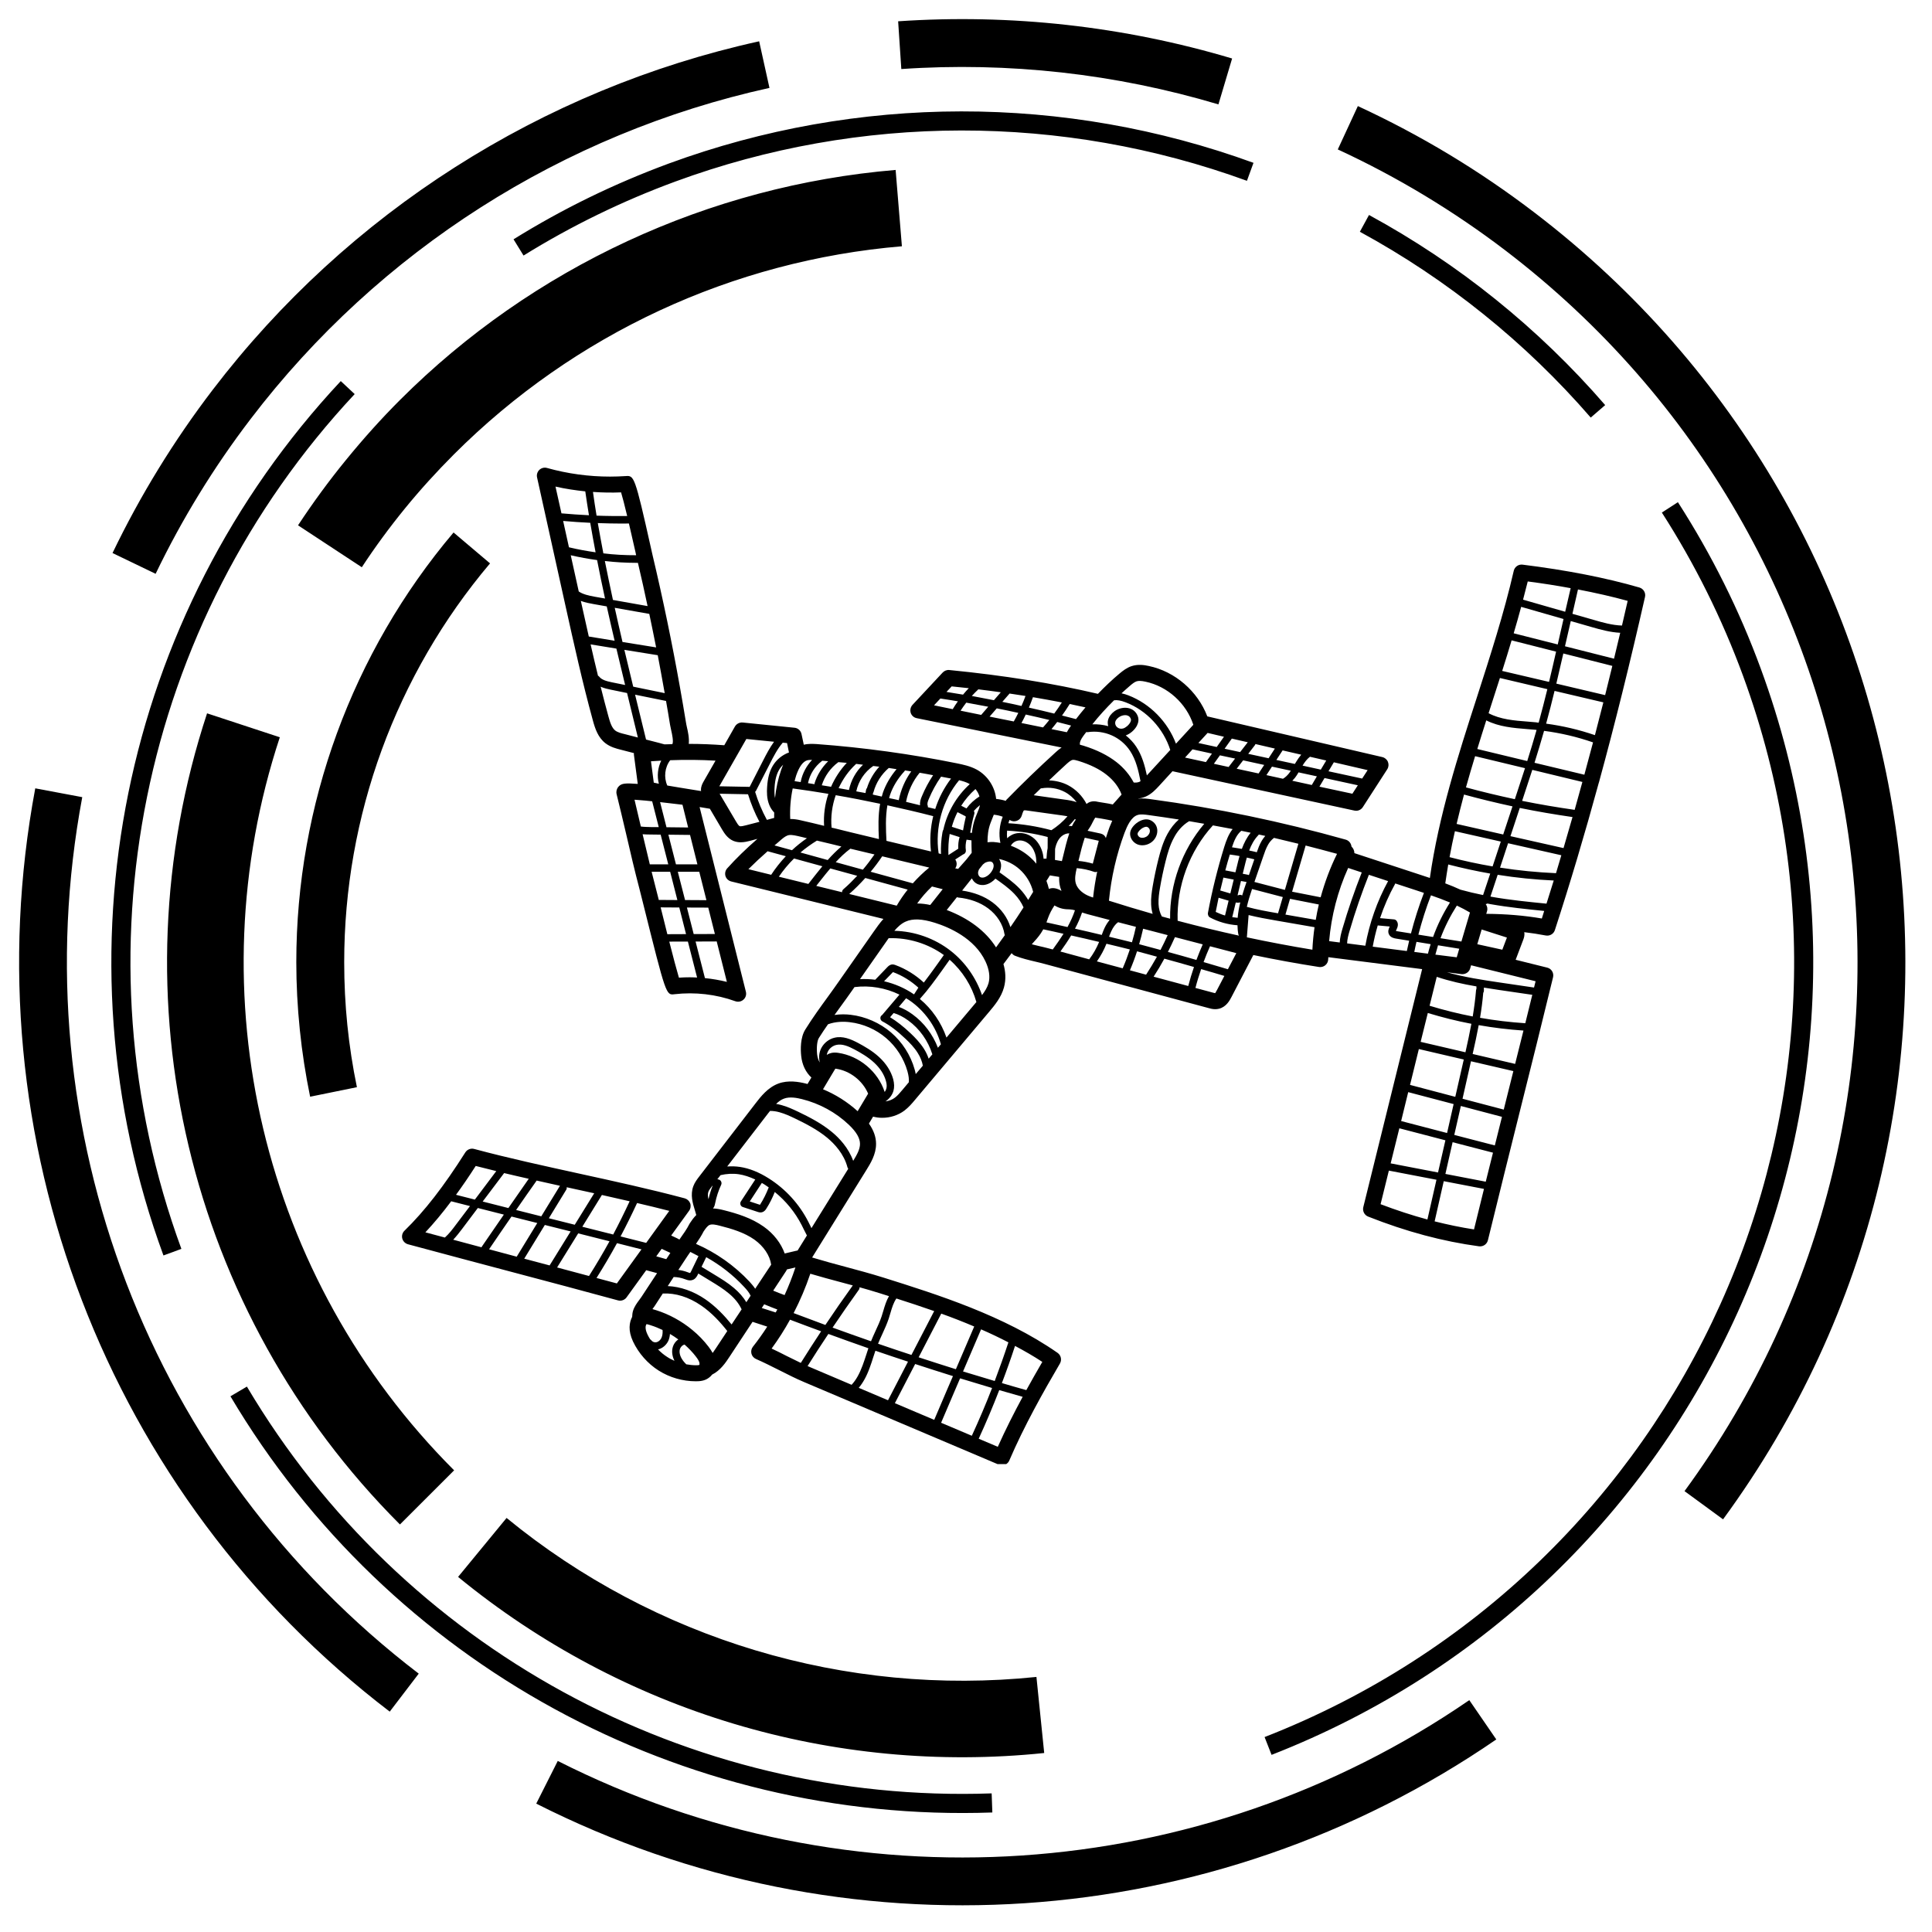 <svg xmlns="http://www.w3.org/2000/svg" width="500" zoomAndPan="magnify" viewBox="0 0 375 375" height="500" preserveAspectRatio="xMidYMid meet" version="1.0"><defs><clipPath id="3c268c24b9"><path d="M 3 3.41 L 370 3.41 L 370 370 L 3 370 Z M 3 3.41 " clip-rule="nonzero"/></clipPath><clipPath id="fbb941c8d5"><path d="M 78 90.676 L 320 90.676 L 320 284.176 L 78 284.176 Z M 78 90.676 " clip-rule="nonzero"/></clipPath></defs><g clip-path="url(#3c268c24b9)"><path fill="#000000" d="M 60.195 212.871 C 59.312 208.582 58.637 204.238 58.195 199.895 C 57.738 195.445 57.512 191.055 57.512 186.758 C 57.512 171.52 60.215 156.5 65.383 142.367 C 70.555 128.238 78.18 115.008 88.035 103.355 L 95.117 109.352 C 85.969 120.176 78.895 132.441 74.102 145.531 C 69.316 158.617 66.809 172.562 66.809 186.758 C 66.809 190.914 67.016 194.988 67.418 198.945 C 67.832 203.008 68.453 207.035 69.277 211.023 Z M 77.629 295.898 C 57.023 275.293 43.098 249.762 36.617 222.469 C 30.121 195.184 31.07 166.125 40.191 138.457 L 54.312 143.102 C 46.062 168.105 45.219 194.375 51.082 219.043 C 56.949 243.703 69.531 266.773 88.145 285.391 Z M 202.68 340.258 C 182.188 342.379 161.715 340.371 142.398 334.574 C 123.078 328.773 104.867 319.156 88.914 306.078 L 98.328 294.633 C 112.684 306.406 129.141 315.078 146.637 320.332 C 164.145 325.586 182.668 327.406 201.172 325.492 Z M 31.727 243.684 C 20.984 214.426 18.949 183.379 24.906 153.957 C 30.875 124.539 44.855 96.738 66.145 73.969 L 68.844 76.492 C 48.035 98.746 34.363 125.918 28.539 154.68 C 22.711 183.438 24.711 213.789 35.207 242.406 Z M 99.676 46.449 C 104.473 43.473 109.379 40.762 114.379 38.324 C 119.398 35.875 124.57 33.68 129.832 31.734 C 148.129 25.02 167.348 21.641 186.562 21.621 C 205.77 21.602 224.984 24.934 243.301 31.605 L 242.031 35.094 C 224.113 28.562 205.328 25.309 186.562 25.328 C 167.797 25.348 149.012 28.648 131.109 35.227 C 125.977 37.113 120.93 39.262 116.004 41.664 C 111.051 44.074 106.246 46.73 101.621 49.602 Z M 265.723 41.727 C 274.414 46.457 282.652 51.945 290.309 58.121 C 297.973 64.293 305.094 71.152 311.566 78.629 L 308.762 81.051 C 302.438 73.75 295.477 67.043 287.98 61.012 C 280.473 54.969 272.434 49.602 263.949 44.984 Z M 325.68 97.473 C 328.953 102.566 331.938 107.82 334.621 113.207 C 337.316 118.609 339.707 124.164 341.789 129.852 C 357.281 172.047 354.477 216.566 337.324 254.625 C 320.172 292.68 288.676 324.273 246.809 340.617 L 245.457 337.164 C 286.387 321.184 317.18 290.305 333.945 253.102 C 350.715 215.902 353.453 172.383 338.309 131.137 C 336.273 125.59 333.926 120.16 331.301 114.875 C 328.672 109.586 325.746 104.441 322.566 99.488 Z M 192.613 351.801 C 162.438 352.871 133.164 345.656 107.598 331.691 C 82.02 317.723 60.137 296.988 44.73 271.023 L 47.922 269.137 C 62.98 294.52 84.375 314.785 109.371 328.438 C 134.367 342.09 162.984 349.137 192.48 348.094 Z M 75.648 332.227 C 48.195 311.258 27.805 283.43 15.879 252.352 C 3.953 221.285 0.484 186.965 6.844 153.016 L 15.965 154.727 C 9.922 186.984 13.207 219.559 24.531 249.051 C 35.848 278.531 55.203 304.934 81.277 324.852 Z M 21.84 107.344 C 24.531 101.758 27.504 96.297 30.75 91.016 C 33.996 85.723 37.527 80.582 41.297 75.648 C 54.414 58.477 70.375 43.887 88.344 32.438 C 106.293 20.992 126.238 12.668 147.352 8.016 L 149.352 17.062 C 129.309 21.48 110.363 29.379 93.324 40.246 C 76.297 51.109 61.141 64.949 48.684 81.277 C 45.098 85.969 41.758 90.828 38.68 95.848 C 35.602 100.859 32.77 106.047 30.207 111.375 Z M 174.328 4.133 C 185.258 3.391 196.215 3.625 207.062 4.836 C 217.918 6.047 228.672 8.223 239.152 11.355 L 236.496 20.262 C 226.523 17.285 216.324 15.211 206.039 14.066 C 195.738 12.922 185.324 12.688 174.945 13.402 Z M 263.559 20.59 C 269.664 23.414 275.586 26.555 281.289 29.992 C 286.984 33.426 292.52 37.195 297.879 41.289 C 337.484 71.539 361.344 114.848 367.949 160.637 C 374.547 206.426 363.887 254.707 334.445 294.902 L 326.965 289.426 C 354.906 251.266 365.031 205.422 358.754 161.941 C 352.488 118.469 329.836 77.355 292.25 48.652 C 287.23 44.816 281.965 41.242 276.496 37.938 C 271.035 34.645 265.414 31.66 259.664 29.004 Z M 290.43 337.625 C 262.836 356.586 231.168 367.262 198.965 369.41 C 166.746 371.562 133.941 365.199 104.086 350.082 L 108.262 341.797 C 136.609 356.145 167.75 362.195 198.348 360.152 C 228.953 358.105 259.023 347.98 285.191 329.996 Z M 57.848 101.965 C 60.758 97.547 63.855 93.316 67.129 89.309 C 70.523 85.141 74.035 81.238 77.637 77.637 C 90.512 64.762 105.484 54.367 121.801 46.797 C 138.09 39.234 155.691 34.512 173.84 32.984 L 175.059 47.801 C 158.629 49.18 142.715 53.449 128.012 60.277 C 113.34 67.09 99.816 76.492 88.145 88.152 C 84.703 91.598 81.523 95.105 78.621 98.664 C 75.602 102.367 72.785 106.199 70.227 110.102 Z M 57.848 101.965 " fill-opacity="1" fill-rule="nonzero"/></g><g clip-path="url(#fbb941c8d5)"><path fill="#000000" d="M 88.527 237.668 L 91.223 234.098 L 87.578 233.168 C 85.906 235.406 84.23 237.41 82.566 239.195 C 83.824 239.531 85.086 239.859 86.352 240.207 C 87.168 239.477 87.859 238.566 88.527 237.668 Z M 92.172 232.84 L 96.328 227.309 C 94.992 226.988 93.656 226.656 92.336 226.312 C 91.035 228.34 89.77 230.191 88.512 231.91 Z M 97.797 235.754 L 92.746 234.473 L 89.684 238.543 C 89.172 239.227 88.598 239.949 87.969 240.629 C 89.801 241.125 91.637 241.621 93.469 242.102 C 93.484 242.059 93.492 242.02 93.516 241.98 C 94.93 239.906 96.359 237.828 97.797 235.754 Z M 98.676 234.48 C 99.988 232.57 101.309 230.68 102.629 228.801 C 101.039 228.449 99.453 228.07 97.852 227.695 L 93.688 233.215 Z M 100.293 243.922 L 104.285 237.387 L 99.281 236.129 C 97.828 238.242 96.359 240.363 94.93 242.484 C 96.711 242.965 98.504 243.449 100.293 243.922 Z M 108.668 230.191 C 108.676 230.176 108.691 230.168 108.699 230.16 C 107.191 229.824 105.676 229.492 104.168 229.148 C 102.832 231.031 101.496 232.949 100.176 234.859 L 105.062 236.09 Z M 106.68 245.617 L 110.758 239.02 L 105.754 237.766 L 101.754 244.309 C 103.398 244.738 105.031 245.188 106.68 245.617 Z M 114.316 100.008 C 114.055 98.461 113.828 96.914 113.602 95.375 C 111.668 95.168 109.734 94.887 107.82 94.445 L 108.98 99.641 C 110.75 99.797 112.523 99.922 114.316 100.008 Z M 115.602 107.203 C 115.234 105.293 114.895 103.387 114.566 101.477 C 112.801 101.398 111.047 101.266 109.305 101.117 L 110.434 106.23 C 110.457 106.246 110.488 106.23 110.512 106.246 C 112.188 106.652 113.891 106.953 115.602 107.203 Z M 111.559 237.723 L 115.336 231.613 C 114.125 231.348 112.926 231.094 111.738 230.828 C 111.156 230.703 110.57 230.57 109.988 230.441 C 110.027 230.617 110.004 230.781 109.902 230.938 L 106.531 236.461 Z M 115.469 115.828 L 117.434 116.172 C 116.891 113.691 116.383 111.215 115.895 108.711 C 114.164 108.477 112.469 108.16 110.781 107.777 L 112.336 114.805 C 113.145 115.355 114.238 115.605 115.469 115.828 Z M 118.305 240.93 L 112.227 239.398 L 108.133 246.012 C 110.199 246.57 112.273 247.109 114.324 247.668 C 115.715 245.469 117.047 243.223 118.305 240.93 Z M 114.285 123.547 L 119.297 124.367 C 118.77 122.148 118.273 119.926 117.77 117.703 L 115.211 117.25 C 114.48 117.117 113.594 116.957 112.738 116.637 L 112.785 116.84 C 113.27 119.047 113.781 121.301 114.285 123.547 Z M 119.02 239.617 C 120.145 237.496 121.203 235.352 122.211 233.168 C 120.418 232.754 118.613 232.352 116.828 231.945 L 113.027 238.109 Z M 121.336 132.957 C 120.773 130.609 120.207 128.254 119.641 125.891 L 114.637 125.074 C 115.094 127.098 115.57 129.117 116.066 131.145 C 116.145 131.191 116.238 131.254 116.301 131.332 C 116.797 131.977 117.746 132.219 118.762 132.434 Z M 115.793 100.086 C 117.77 100.164 119.758 100.172 121.738 100.164 C 121.219 97.996 120.82 96.449 120.551 95.57 C 118.73 95.648 116.906 95.609 115.094 95.484 C 115.305 97.016 115.539 98.555 115.793 100.086 Z M 117.113 107.406 C 119.223 107.668 121.352 107.777 123.473 107.77 C 123.426 107.57 123.387 107.352 123.332 107.102 C 122.859 104.996 122.438 103.188 122.074 101.609 C 121.629 101.617 121.188 101.625 120.742 101.625 C 119.168 101.625 117.605 101.586 116.035 101.531 C 116.383 103.496 116.734 105.453 117.113 107.406 Z M 123.812 143.152 L 122.027 135.809 C 121.926 135.379 121.816 134.945 121.715 134.516 L 118.469 133.848 C 117.938 133.734 117.238 133.586 116.586 133.289 C 117.07 135.211 117.559 137.121 118.086 139.023 C 118.406 140.191 118.738 141.27 119.43 141.805 C 119.883 142.148 120.59 142.336 121.297 142.5 Z M 119.734 249.113 L 124.512 242.5 L 119.758 241.297 C 118.5 243.602 117.176 245.848 115.785 248.055 C 117.105 248.406 118.43 248.754 119.734 249.113 Z M 118.973 116.449 L 125.695 117.641 C 125.102 114.82 124.473 112.027 123.82 109.246 C 123.688 109.246 123.551 109.246 123.426 109.246 C 121.406 109.246 119.406 109.121 117.402 108.898 C 117.906 111.422 118.43 113.934 118.973 116.449 Z M 120.828 124.609 L 127.355 125.66 C 126.93 123.492 126.48 121.324 126.027 119.156 L 119.32 117.973 C 119.805 120.195 120.316 122.41 120.828 124.609 Z M 127.887 152.125 C 127.496 150.641 127.668 149.02 128.344 147.641 C 127.676 147.688 127.008 147.711 126.355 147.766 L 126.898 151.91 C 127.219 151.992 127.551 152.047 127.887 152.125 Z M 127.863 160.543 L 126.586 155.531 C 125.672 155.43 124.777 155.344 123.992 155.289 C 123.68 155.266 123.395 155.242 123.16 155.227 C 123.574 156.953 123.984 158.691 124.387 160.426 C 125.027 160.512 125.695 160.52 126.355 160.535 Z M 128.406 259.633 C 128.586 259.23 128.648 258.727 128.602 258.148 C 127.887 257.816 127.164 257.504 126.418 257.273 L 126.207 257.203 C 125.996 257.141 125.688 257.039 125.484 257.008 C 125.32 257.281 125.117 257.84 125.688 259.051 C 125.832 259.363 126.02 259.664 126.199 259.961 C 126.285 260.008 126.363 260.07 126.418 260.148 C 126.586 260.371 126.852 260.52 127.133 260.543 C 127.699 260.582 128.203 260.117 128.406 259.633 Z M 129.02 134.539 C 128.988 134.355 128.957 134.168 128.918 133.988 C 128.516 131.727 128.102 129.449 127.668 127.176 L 121.188 126.133 C 121.754 128.52 122.328 130.91 122.906 133.281 Z M 129.711 167.77 L 128.234 162.004 L 126.34 161.98 C 125.832 161.973 125.289 161.973 124.73 161.926 C 125.188 163.852 125.648 165.809 126.129 167.77 Z M 125.422 241.242 L 129.906 235.031 C 127.832 234.496 125.742 233.992 123.656 233.508 C 122.648 235.691 121.582 237.852 120.449 239.988 Z M 129.324 244.402 L 130.117 243.184 L 128.43 242.398 L 127.379 243.852 Z M 130.504 144.441 C 130.762 143.945 130.457 142.527 130.277 141.746 C 130.191 141.363 130.109 140.992 130.055 140.672 C 129.812 139.125 129.547 137.594 129.277 136.055 L 123.27 134.836 C 123.332 135.047 123.387 135.262 123.426 135.48 L 125.398 143.547 L 128 144.215 C 128.188 144.262 128.375 144.316 128.562 144.371 C 128.719 144.418 128.855 144.449 128.988 144.48 C 129.492 144.457 129.984 144.457 130.504 144.441 Z M 131.66 259.984 C 131.133 259.594 130.598 259.238 130.039 258.918 C 130.008 259.379 129.906 259.828 129.734 260.227 C 129.332 261.094 128.562 261.73 127.723 261.918 C 128.266 262.477 128.863 262.984 129.523 263.395 C 129.953 263.684 130.434 263.922 130.914 264.133 C 130.504 263.301 130.355 262.426 130.543 261.641 C 130.699 260.949 131.109 260.363 131.66 259.984 Z M 131.477 174.699 L 130.078 169.207 L 126.48 169.207 C 126.703 170.039 126.898 170.875 127.117 171.707 C 127.211 172.051 127.465 173.09 127.832 174.52 C 127.84 174.574 127.855 174.629 127.863 174.676 Z M 133.16 181.312 L 131.848 176.145 L 128.234 176.121 C 128.602 177.598 129.051 179.441 129.531 181.328 Z M 133.566 160.613 L 132.469 156.199 C 131.43 156.074 129.82 155.879 128.125 155.691 L 129.363 160.566 Z M 135.305 189.738 L 133.52 182.758 L 129.906 182.766 C 130.629 185.625 131.359 188.359 131.777 189.766 C 132.469 189.715 133.168 189.691 133.867 189.691 C 134.344 189.691 134.824 189.715 135.305 189.738 Z M 135.367 167.77 L 133.938 162.059 L 129.734 162.012 L 131.203 167.77 Z M 134.148 246.758 L 135.57 243.812 L 133.992 242.996 C 133.801 243.277 133.598 243.555 133.426 243.82 L 131.668 246.492 C 132.262 246.57 132.859 246.703 133.426 246.922 C 133.613 246.984 133.867 247.102 133.961 247.078 C 134 247.047 134.102 246.836 134.148 246.758 Z M 135.758 264.918 C 135.758 264.895 135.797 264.738 135.766 264.539 C 135.68 264.148 135.383 263.707 135.066 263.309 C 135.066 263.301 135.066 263.301 135.066 263.301 C 134.422 262.461 133.676 261.695 132.875 260.98 C 132.461 261.07 132.066 261.469 131.941 261.965 C 131.824 262.531 131.988 263.223 132.414 263.863 C 132.633 264.211 132.898 264.508 133.199 264.809 C 133.828 264.918 134.453 264.996 135.09 264.996 C 135.594 264.996 135.727 264.941 135.758 264.918 Z M 137.117 174.723 L 135.727 169.207 L 131.562 169.207 L 132.969 174.699 Z M 138.312 230.168 L 138.258 230.16 L 138.18 230.27 C 137.895 230.648 137.613 231 137.496 231.324 C 137.344 231.738 137.391 232.227 137.52 232.77 C 137.723 231.879 137.98 231 138.312 230.168 Z M 138.758 181.289 L 137.473 176.168 L 133.332 176.152 L 134.645 181.305 Z M 136.543 151.73 L 138.883 147.641 C 135.953 147.473 133.008 147.449 130.086 147.559 C 129.035 148.926 128.809 150.883 129.523 152.469 C 130.348 152.609 131.156 152.746 131.965 152.879 L 136.082 153.547 C 136.066 153.492 136.059 153.438 136.059 153.371 C 136.035 152.633 136.355 152.07 136.543 151.73 Z M 141.086 190.582 L 139.113 182.734 L 135.012 182.75 L 136.828 189.852 C 138.273 189.992 139.695 190.242 141.086 190.582 Z M 138.949 261.703 L 141.164 258.352 C 139.828 256.648 138.145 254.793 136.082 253.395 C 133.699 251.754 131.094 250.945 128.648 251.07 L 127.086 253.473 C 126.953 253.668 126.797 253.883 126.641 254.094 C 126.844 254.148 127.016 254.203 127.164 254.25 L 127.355 254.305 C 129.891 255.105 132.309 256.426 134.375 258.141 C 135.555 259.105 136.613 260.203 137.535 261.406 C 137.801 261.762 138.082 262.16 138.328 262.609 C 138.523 262.324 138.734 262.027 138.949 261.703 Z M 142.004 257.078 L 143.949 254.148 C 143.449 253.066 142.648 252.043 141.516 251.094 C 140.418 250.168 139.152 249.391 137.926 248.645 L 135.539 247.191 L 135.445 247.387 C 135.305 247.676 135.066 248.156 134.559 248.391 C 134.344 248.484 134.148 248.523 133.945 248.523 C 133.566 248.523 133.215 248.391 132.945 248.289 C 132.246 248.016 131.5 247.887 130.762 247.863 L 129.609 249.625 C 132.043 249.734 134.582 250.598 136.906 252.191 C 138.957 253.605 140.637 255.391 142.004 257.078 Z M 144.863 252.758 L 145.695 251.5 C 145.418 250.883 144.934 250.316 144.43 249.781 C 142.309 247.488 139.805 245.539 137.078 244.016 L 136.168 245.887 L 138.672 247.41 C 139.945 248.188 141.273 248.988 142.449 249.992 C 143.473 250.859 144.281 251.777 144.863 252.758 Z M 144.785 160.191 L 147.406 159.516 C 146.496 157.805 145.766 156.012 145.191 154.168 L 139.68 154.062 L 142.836 159.406 C 143.008 159.703 143.332 160.246 143.559 160.348 C 143.793 160.449 144.438 160.277 144.785 160.191 Z M 149.191 230.516 C 149.199 230.492 149.207 230.484 149.207 230.469 C 148.953 230.293 148.695 230.105 148.422 229.934 C 148.238 229.816 148.066 229.727 147.871 229.609 L 145.531 233.199 L 147.508 233.852 C 147.516 233.836 147.531 233.828 147.539 233.805 C 148.199 232.77 148.742 231.66 149.191 230.516 Z M 146.582 250.145 L 149.684 245.469 C 149.434 243.688 148.238 241.91 146.434 240.613 C 144.469 239.227 142.027 238.496 139.68 237.906 C 138.973 237.723 138.18 237.551 137.715 237.766 C 137.305 237.938 136.906 238.527 136.566 239.027 C 136.145 239.859 135.625 240.664 135.09 241.434 C 139.004 243.145 142.586 245.664 145.5 248.793 C 145.883 249.215 146.262 249.656 146.582 250.145 Z M 150.242 143.973 L 144.863 143.438 L 139.621 152.617 L 145.508 152.73 L 148.121 147.617 C 148.75 146.383 149.41 145.125 150.242 143.973 Z M 150.559 254.746 C 150.668 254.559 150.777 254.359 150.879 254.172 C 150.023 253.859 149.176 253.512 148.332 253.16 L 147.855 253.883 Z M 151.617 149.453 C 151.742 149.086 151.875 148.754 152.012 148.434 C 151.742 148.699 151.492 148.98 151.289 149.312 C 150.746 150.184 150.438 151.301 150.344 152.832 C 150.289 153.656 150.32 154.324 150.43 154.891 C 150.629 153.035 151.012 151.195 151.617 149.453 Z M 152.527 166.191 L 148.992 165.227 C 147.629 166.426 146.395 167.574 145.262 168.707 L 149.684 169.797 C 150.516 168.516 151.477 167.309 152.527 166.191 Z M 153.141 146.074 L 152.766 144.23 L 151.93 144.152 C 150.895 145.359 150.141 146.836 149.41 148.273 L 146.73 153.508 C 146.699 153.586 146.629 153.633 146.566 153.688 C 147.141 155.578 147.91 157.402 148.852 159.137 L 150.266 158.754 C 150.25 158.414 150.273 158.055 150.273 157.715 C 149.875 157.293 149.527 156.789 149.301 156.199 C 148.82 154.992 148.828 153.711 148.898 152.746 C 149.008 150.961 149.379 149.633 150.055 148.543 C 150.754 147.418 151.82 146.555 153.055 146.082 C 153.086 146.074 153.125 146.082 153.141 146.074 Z M 154.391 246.012 L 152.734 246.395 C 152.684 246.508 152.645 246.625 152.574 246.719 L 150.078 250.512 C 150.809 250.809 151.539 251.117 152.285 251.375 C 153.086 249.633 153.785 247.84 154.391 246.012 Z M 156.621 162.703 C 156 162.555 155.387 162.391 154.766 162.258 C 153.902 162.066 153.266 161.98 152.781 162.195 C 152.301 162.391 151.812 162.812 151.297 163.27 C 151.121 163.41 150.957 163.566 150.777 163.719 C 150.621 163.836 150.477 163.961 150.328 164.094 L 153.723 165.027 C 154.625 164.18 155.598 163.402 156.621 162.703 Z M 156.621 239.805 C 156.402 239.398 156.188 238.98 155.992 238.574 C 155.867 238.312 155.75 238.07 155.625 237.828 C 154.344 235.312 152.551 233.129 150.383 231.363 C 149.945 232.469 149.41 233.562 148.766 234.566 C 148.656 234.762 148.375 235.195 147.863 235.305 C 147.777 235.328 147.699 235.336 147.602 235.336 C 147.383 235.336 147.195 235.273 147.062 235.227 L 144.188 234.285 C 143.973 234.215 143.793 234.047 143.73 233.836 C 143.652 233.617 143.684 233.383 143.809 233.191 L 146.598 228.941 C 145.508 228.434 144.438 228.078 143.41 227.922 C 142.223 227.75 141.012 227.828 139.859 228.094 L 139.238 228.887 L 139.48 228.941 C 139.695 228.988 139.883 229.133 139.969 229.336 C 140.07 229.531 140.07 229.762 139.984 229.957 C 139.449 231.102 139.051 232.328 138.805 233.57 C 138.758 233.805 138.711 234.055 138.555 234.316 C 138.516 234.402 138.445 234.496 138.383 234.559 C 139.105 234.582 139.805 234.723 140.441 234.883 C 143.078 235.547 145.852 236.398 148.23 238.086 C 150.18 239.461 151.602 241.32 152.309 243.301 L 154.414 242.805 C 154.555 242.781 154.734 242.742 154.82 242.719 C 154.82 242.703 154.844 242.664 154.883 242.609 Z M 157.625 147.496 C 157.266 147.496 156.934 147.504 156.652 147.582 C 155.836 147.844 155.137 148.809 154.555 150.465 C 154.43 150.844 154.336 151.227 154.227 151.621 C 154.625 151.676 155.02 151.738 155.434 151.801 C 155.434 151.754 155.418 151.707 155.434 151.652 C 155.758 150.105 156.535 148.652 157.625 147.496 Z M 155.434 264.539 C 156.723 262.484 158.035 260.441 159.379 258.406 C 157.359 257.668 155.348 256.914 153.344 256.152 C 152.277 258.086 151.09 259.953 149.77 261.754 C 150.754 262.207 151.711 262.695 152.652 263.176 C 153.566 263.637 154.5 264.094 155.434 264.539 Z M 158.246 169.852 C 158.703 169.285 159.156 168.707 159.621 168.141 L 154.121 166.633 C 153.031 167.707 152.043 168.895 151.176 170.168 L 156.902 171.57 Z M 159.957 160.293 C 159.824 158.203 160.117 156.074 160.793 154.086 C 158.48 153.703 156.18 153.34 153.863 153.035 C 153.457 154.977 153.289 156.977 153.383 158.965 C 154.09 158.957 154.789 159.066 155.441 159.223 C 156.957 159.555 158.457 159.93 159.957 160.293 Z M 160.746 147.75 C 160.359 147.719 159.965 147.68 159.582 147.656 C 159.559 147.68 159.543 147.695 159.527 147.719 C 158.168 148.754 157.188 150.285 156.848 151.949 C 156.832 151.977 156.824 152 156.824 152.008 C 157.25 152.078 157.664 152.141 158.105 152.211 C 158.105 152.141 158.105 152.078 158.113 152.008 C 158.625 150.395 159.543 148.941 160.746 147.75 Z M 163.312 164.305 C 162.605 164.141 161.891 163.961 161.184 163.781 C 160.312 163.566 159.434 163.371 158.562 163.16 C 157.438 163.852 156.371 164.613 155.363 165.469 L 160.656 166.93 C 161.484 165.996 162.363 165.117 163.312 164.305 Z M 164.359 148.07 C 163.816 148.016 163.273 147.977 162.723 147.93 C 162.715 147.93 162.715 147.945 162.699 147.953 C 161.199 149.062 160.07 150.641 159.504 152.422 C 160.117 152.516 160.715 152.609 161.309 152.715 C 162.055 151.008 163.086 149.43 164.359 148.07 Z M 157.5 238.383 L 164.648 226.855 C 164.586 226.773 164.516 226.688 164.492 226.57 C 163.809 223.965 161.977 222.023 160.57 220.844 C 158.641 219.242 156.32 218.07 154.312 217.098 C 153.312 216.617 152.332 216.172 151.32 215.895 C 150.668 215.707 150.039 215.629 149.465 215.629 C 149.355 215.77 149.23 215.902 149.121 216.062 L 141.148 226.414 C 141.973 226.359 142.805 226.375 143.629 226.5 C 145.418 226.766 147.297 227.512 149.199 228.715 C 152.473 230.781 155.145 233.703 156.91 237.176 C 157.035 237.426 157.156 237.684 157.289 237.938 C 157.359 238.086 157.438 238.242 157.5 238.383 Z M 165.527 249.5 C 164.773 249.301 164.004 249.09 163.25 248.887 C 161.293 248.367 159.285 247.824 157.281 247.23 C 156.395 249.867 155.309 252.414 154.043 254.871 C 156.086 255.648 158.145 256.41 160.203 257.172 C 161.938 254.582 163.715 252.012 165.527 249.5 Z M 165.605 225.32 C 166.359 224.09 166.926 223.051 166.926 222.031 C 166.926 220.906 166.219 219.707 164.781 218.332 C 162.23 215.902 159.055 214.184 155.648 213.336 C 154.68 213.094 153.273 212.824 152.168 213.242 C 151.617 213.438 151.121 213.809 150.645 214.27 C 150.988 214.324 151.344 214.395 151.695 214.5 C 152.836 214.805 153.879 215.301 154.934 215.793 C 157.035 216.809 159.434 218.016 161.508 219.746 C 162.914 220.906 164.695 222.801 165.605 225.32 Z M 166.383 169.992 L 161.16 168.562 C 160.555 169.285 159.957 170.016 159.379 170.754 L 158.434 171.949 L 163.445 173.176 C 163.438 172.977 163.516 172.766 163.684 172.617 C 164.641 171.801 165.527 170.906 166.383 169.992 Z M 167.508 148.434 C 167.059 148.379 166.621 148.324 166.164 148.266 C 166.148 148.273 166.148 148.297 166.141 148.305 C 164.719 149.609 163.594 151.219 162.777 152.98 C 163.445 153.098 164.113 153.223 164.781 153.34 C 165.176 151.473 166.125 149.742 167.508 148.434 Z M 166.469 215.684 L 168.504 212.273 C 167.422 209.746 164.984 207.836 162.246 207.438 C 162.215 207.438 162.176 207.422 162.148 207.422 C 162.078 207.516 162 207.633 161.969 207.703 L 159.746 211.426 C 162.207 212.449 164.484 213.887 166.469 215.684 Z M 168.121 263.016 C 168.254 262.586 168.395 262.137 168.551 261.695 C 165.953 260.785 163.359 259.859 160.785 258.918 C 159.402 260.98 158.066 263.062 156.754 265.152 C 156.941 265.23 157.148 265.332 157.336 265.406 L 165.293 268.789 C 166.141 267.887 166.816 266.684 167.438 265.004 C 167.688 264.352 167.891 263.684 168.121 263.016 Z M 169.738 165.848 L 165.047 164.73 C 165.039 164.738 165.023 164.746 165.016 164.762 C 164.004 165.516 163.086 166.402 162.215 167.348 L 167.484 168.801 C 168.285 167.848 169.031 166.859 169.738 165.848 Z M 165.137 161.551 L 170.594 162.863 C 170.484 160.652 170.422 158.312 170.828 156.012 C 167.961 155.406 165.098 154.84 162.215 154.348 C 161.508 156.367 161.215 158.527 161.41 160.645 C 161.578 160.676 161.75 160.727 161.922 160.758 C 162.992 161.023 164.059 161.289 165.137 161.551 Z M 170.672 148.816 C 170.289 148.762 169.887 148.715 169.496 148.676 C 167.82 149.824 166.621 151.605 166.203 153.602 C 166.809 153.711 167.398 153.812 167.996 153.93 L 168.098 153.324 C 168.121 153.176 168.184 153.066 168.277 152.965 C 168.75 151.434 169.59 149.996 170.672 148.816 Z M 171.441 254.465 C 171.734 253.473 172.031 252.469 172.551 251.582 C 171.898 251.375 171.223 251.156 170.586 250.961 C 169.352 250.566 168.098 250.215 166.84 249.859 C 166.848 250.023 166.816 250.184 166.715 250.324 C 164.984 252.734 163.273 255.195 161.602 257.684 C 164.082 258.578 166.566 259.473 169.062 260.34 C 169.328 259.688 169.621 259.027 169.918 258.383 C 170.367 257.41 170.797 256.48 171.121 255.508 C 171.23 255.16 171.34 254.801 171.441 254.465 Z M 172.031 211.324 C 172.148 210.918 172.133 210.43 171.961 209.824 C 171.617 208.559 170.828 207.328 169.66 206.25 C 168.473 205.145 167.027 204.328 165.898 203.723 C 164.719 203.094 163.461 202.543 162.316 202.824 C 161.656 202.977 161.066 203.422 160.738 204.012 C 160.602 204.246 160.523 204.5 160.477 204.766 C 160.633 204.656 160.801 204.555 161.004 204.484 C 161.625 204.246 162.215 204.285 162.699 204.359 C 166.793 204.953 170.422 208.004 171.711 211.938 C 171.711 211.945 171.711 211.945 171.711 211.961 C 171.844 211.773 171.961 211.57 172.031 211.324 Z M 174.02 149.297 C 173.516 149.219 173.02 149.133 172.512 149.062 C 171.09 150.285 170.027 151.934 169.551 153.742 C 169.527 153.82 169.496 153.891 169.457 153.953 L 169.406 154.23 C 169.98 154.355 170.578 154.48 171.152 154.613 C 171.23 154.348 171.301 154.078 171.387 153.812 C 171.953 152.211 172.84 150.703 174.02 149.297 Z M 176.18 172.672 L 167.953 170.418 C 166.973 171.508 165.938 172.555 164.836 173.52 L 174.051 175.789 C 174.68 174.699 175.402 173.66 176.18 172.672 Z M 172.363 271.789 L 176.242 264.297 C 174.129 263.605 172.016 262.898 169.918 262.176 C 169.777 262.594 169.629 263.031 169.488 263.465 C 169.273 264.148 169.055 264.832 168.797 265.508 C 168.199 267.156 167.508 268.391 166.684 269.379 Z M 176.406 210.059 C 176.453 209.457 176.367 208.781 176.141 207.957 C 175.441 205.465 173.965 203.164 172 201.492 C 170.043 199.809 167.539 198.711 164.969 198.41 C 163.809 198.262 162.215 198.262 160.715 198.812 C 160.102 199.691 159.504 200.578 158.945 201.469 C 158.602 202.008 158.465 203.289 158.602 204.648 C 158.672 205.254 158.859 205.805 159.125 206.234 C 158.867 205.27 158.977 204.191 159.48 203.312 C 160.008 202.379 160.934 201.664 161.977 201.422 C 163.578 201.035 165.137 201.688 166.574 202.449 C 167.773 203.094 169.328 203.965 170.641 205.184 C 172.008 206.445 172.941 207.922 173.367 209.457 C 173.586 210.312 173.609 211.051 173.422 211.719 C 173.219 212.441 172.754 213.117 172.062 213.648 C 172 213.703 171.922 213.734 171.852 213.785 C 172.527 213.695 173.164 213.461 173.695 213.062 C 174.23 212.652 174.703 212.094 175.195 211.504 Z M 176.871 149.727 C 176.469 149.664 176.07 149.609 175.652 149.539 C 175.621 149.594 175.598 149.648 175.551 149.703 C 174.262 151.117 173.32 152.648 172.754 154.293 C 172.684 154.488 172.629 154.699 172.574 154.914 C 173.203 155.047 173.832 155.164 174.449 155.312 C 174.844 153.309 175.676 151.387 176.871 149.727 Z M 177.461 192.938 L 178.254 191.703 C 176.824 190.406 175.141 189.348 173.32 188.68 L 173.312 188.695 L 171.598 190.461 C 173.648 190.941 175.621 191.781 177.379 192.992 C 177.387 193.008 177.387 193.008 177.395 193.008 C 177.418 192.992 177.438 192.961 177.461 192.938 Z M 177.742 208.48 L 179.125 206.848 C 178.977 206.039 178.652 205.191 178.133 204.383 C 177.461 203.297 176.555 202.387 175.762 201.633 C 174.129 200.078 172.707 199 171.277 198.254 C 170.918 198.066 170.781 197.633 170.965 197.273 C 171.027 197.156 171.129 197.07 171.238 196.996 L 174.586 193.055 C 171.883 191.742 168.844 191.219 165.852 191.594 L 165.52 192.074 C 164.781 193.133 164.027 194.18 163.273 195.215 C 162.832 195.812 162.402 196.41 161.977 197.004 C 163.141 196.832 164.246 196.863 165.137 196.973 C 167.988 197.312 170.758 198.531 172.941 200.391 C 175.117 202.254 176.754 204.797 177.531 207.57 C 177.625 207.891 177.688 208.191 177.742 208.48 Z M 181.113 150.465 C 180.246 150.309 179.375 150.129 178.504 149.988 C 177.176 151.598 176.258 153.578 175.863 155.637 C 176.77 155.848 177.68 156.074 178.582 156.301 C 178.512 155.691 178.707 155.07 178.945 154.535 C 179.531 153.105 180.27 151.754 181.113 150.465 Z M 180.367 168.398 L 171.238 166.207 C 170.539 167.254 169.793 168.25 168.992 169.207 L 177.176 171.453 C 178.16 170.355 179.227 169.316 180.367 168.398 Z M 172.062 163.207 L 180.703 165.273 C 180.438 162.98 180.594 160.652 181.137 158.414 C 178.191 157.652 175.219 156.969 172.242 156.309 C 171.844 158.59 171.945 160.992 172.062 163.207 Z M 180.254 205.488 L 180.969 204.648 C 180.152 202.031 178.488 199.668 176.273 198.066 C 175.332 197.375 174.387 196.895 173.453 196.629 L 172.762 197.445 C 174.043 198.223 175.332 199.223 176.77 200.586 C 177.625 201.398 178.598 202.402 179.359 203.605 C 179.746 204.223 180.043 204.859 180.254 205.488 Z M 176.91 262.992 L 181.324 254.48 C 178.824 253.605 176.352 252.789 173.988 252.035 C 173.445 252.812 173.133 253.812 172.832 254.855 C 172.723 255.227 172.605 255.594 172.496 255.957 C 172.141 257.008 171.68 258.012 171.23 258.996 C 170.957 259.594 170.672 260.203 170.43 260.816 C 172.59 261.562 174.742 262.285 176.91 262.992 Z M 182.047 203.367 L 182.629 202.691 C 181.652 199.27 179.5 196.219 176.555 194.188 C 176.336 194.027 176.102 193.91 175.871 193.762 L 174.465 195.434 C 175.355 195.766 176.242 196.25 177.121 196.887 C 179.344 198.5 181.066 200.801 182.047 203.367 Z M 180.555 175.656 L 182.98 172.594 L 180.898 172.066 C 179.832 173.066 178.863 174.18 178.023 175.367 C 178.914 175.367 179.77 175.484 180.555 175.656 Z M 181.613 187.598 L 183.199 185.371 C 180.145 183.156 176.289 181.973 172.543 182.105 C 172.52 182.105 172.52 182.09 172.496 182.09 C 172.379 182.27 172.25 182.434 172.141 182.602 L 166.926 190.047 C 167.914 190.008 168.906 190.039 169.887 190.164 L 172.266 187.691 C 172.41 187.547 172.699 187.25 173.141 187.203 C 173.422 187.18 173.648 187.258 173.773 187.305 C 175.824 188.059 177.711 189.238 179.312 190.715 C 180.098 189.691 180.867 188.641 181.613 187.598 Z M 184.598 151.117 C 183.953 150.984 183.305 150.883 182.66 150.75 C 181.707 152.109 180.914 153.57 180.277 155.094 C 180.09 155.523 179.926 156.012 180.059 156.336 C 180.098 156.445 180.113 156.555 180.098 156.68 C 180.578 156.789 181.055 156.898 181.527 157.023 C 182.203 154.898 183.25 152.902 184.598 151.117 Z M 183.844 269.707 C 184.215 268.844 184.59 267.965 184.969 267.102 C 182.52 266.332 180.066 265.555 177.633 264.754 L 173.695 272.355 L 181.332 275.594 Z M 184.922 137.648 C 185.234 137.121 185.574 136.609 185.926 136.125 C 184.797 135.934 183.656 135.746 182.527 135.582 L 181.293 136.902 Z M 186.258 162.484 L 184.332 161.871 C 184.105 163.215 184.035 164.59 184.09 165.965 L 186.004 164.73 C 185.957 163.961 186.035 163.207 186.258 162.484 Z M 187.473 158.492 C 187.457 158.492 187.434 158.492 187.418 158.477 C 187.379 158.453 187.355 158.422 187.324 158.391 L 185.848 157.637 C 185.383 158.551 185.023 159.492 184.75 160.48 L 186.926 161.18 C 187.082 160.293 187.246 159.391 187.473 158.492 Z M 186.926 134.828 C 187.285 134.387 187.648 133.98 188.039 133.578 C 186.949 133.453 185.84 133.336 184.719 133.227 L 183.711 134.301 C 184.781 134.465 185.855 134.648 186.926 134.828 Z M 188.227 152.203 C 188.195 152.18 188.156 152.156 188.125 152.133 C 187.551 151.816 186.91 151.621 186.164 151.441 C 182.926 155.344 181.449 160.621 182.188 165.641 C 182.336 165.672 182.492 165.711 182.645 165.777 C 182.59 164.371 182.684 162.957 182.926 161.582 C 182.957 161.359 183.027 161.18 183.113 161.016 C 183.859 157.621 185.668 154.535 188.227 152.203 Z M 188.574 165.57 C 188.582 165.562 188.605 165.539 188.605 165.523 C 188.582 164.715 188.551 163.914 188.559 163.113 L 187.609 162.98 C 187.426 163.664 187.371 164.371 187.473 165.047 C 187.512 165.43 187.27 165.758 186.918 165.848 C 186.918 165.848 186.918 165.863 186.91 165.863 L 185.414 166.828 C 185.52 166.961 185.59 167.125 185.637 167.293 C 185.762 167.738 185.66 168.188 185.414 168.547 C 185.605 168.586 185.785 168.617 185.973 168.648 L 187.582 166.828 Z M 185.535 265.766 C 186.727 262.992 187.906 260.227 189.094 257.473 C 186.957 256.566 184.828 255.734 182.699 254.973 L 178.309 263.449 C 180.711 264.242 183.121 265.004 185.535 265.766 Z M 183.711 201.391 L 189.516 194.492 C 188.629 191.352 186.789 188.438 184.324 186.285 L 182.793 188.438 C 181.488 190.25 180.145 192.121 178.613 193.816 L 178.559 193.91 C 180.922 195.875 182.699 198.492 183.711 201.391 Z M 190.113 154.59 C 189.965 154.078 189.695 153.586 189.336 153.152 C 188.258 154.102 187.34 155.188 186.57 156.391 L 187.59 156.914 C 188.281 155.98 189.141 155.203 190.113 154.59 Z M 188.629 278.68 C 190.027 275.633 191.355 272.543 192.562 269.41 C 190.496 268.797 188.426 268.16 186.352 267.535 C 185.957 268.445 185.574 269.363 185.172 270.289 L 182.668 276.156 Z M 189.672 157.828 C 189.91 157.277 190.105 156.766 190.207 156.277 C 189.781 156.609 189.383 156.992 189.027 157.402 C 189.125 157.582 189.172 157.781 189.109 157.992 C 188.762 159.152 188.527 160.402 188.312 161.629 L 188.652 161.668 C 188.746 160.676 188.957 159.68 189.352 158.629 C 189.453 158.359 189.562 158.094 189.672 157.828 Z M 190.449 138.762 L 191.816 137.176 C 190.395 136.902 188.973 136.633 187.551 136.383 C 187.16 136.895 186.789 137.41 186.445 137.945 Z M 191.871 190.848 C 192.211 189.629 192 188.129 191.277 186.605 C 189.164 182.113 184.223 179.977 181.465 179.113 C 178.977 178.336 177.176 178.258 175.777 178.887 C 174.953 179.254 174.238 179.914 173.594 180.668 C 177.523 180.754 181.434 182.137 184.512 184.547 C 187.316 186.723 189.453 189.789 190.609 193.148 C 191.164 192.418 191.637 191.664 191.871 190.848 Z M 192.641 168.863 C 192.809 168.539 192.887 168.219 192.863 167.953 C 192.84 167.691 192.73 167.465 192.562 167.34 C 192.398 167.211 192.109 167.18 191.809 167.254 C 191.605 167.285 191.41 167.363 191.195 167.465 C 191.062 167.559 190.914 167.676 190.781 167.793 L 190.027 168.738 C 189.918 168.973 189.84 169.207 189.84 169.43 C 189.84 169.766 189.996 170.07 190.23 170.23 C 190.395 170.332 190.617 170.363 190.859 170.332 C 191.102 170.301 191.371 170.184 191.637 170.008 C 192.062 169.719 192.406 169.324 192.641 168.863 Z M 193.074 268.051 C 194.016 265.562 194.906 263.062 195.73 260.551 C 193.984 259.648 192.219 258.805 190.426 258.027 C 189.266 260.754 188.094 263.473 186.926 266.199 C 188.973 266.82 191.031 267.445 193.074 268.051 Z M 194.176 163.609 C 193.828 161.902 193.992 160.129 194.629 158.527 C 194.07 158.32 193.484 158.188 192.895 158.133 C 192.785 158.43 192.664 158.738 192.547 159.012 C 192.453 159.25 192.352 159.492 192.266 159.727 C 191.793 160.984 191.676 162.172 191.676 163.48 C 192.109 163.426 192.508 163.426 192.855 163.434 C 193.293 163.473 193.742 163.527 194.176 163.609 Z M 192.918 135.91 L 194.254 134.371 C 192.816 134.168 191.371 133.98 189.895 133.801 C 189.453 134.215 189.027 134.648 188.629 135.086 C 190.051 135.348 191.48 135.637 192.918 135.91 Z M 195.031 181.523 C 195.008 181.469 194.984 181.414 194.977 181.344 C 194.684 179.434 193.531 177.598 191.809 176.324 C 190.246 175.152 188.234 174.43 185.988 174.211 C 185.902 174.195 185.816 174.18 185.746 174.133 L 183.758 176.629 C 188.039 178.242 191.363 180.754 193.332 183.887 C 193.906 183.109 194.473 182.324 195.031 181.523 Z M 196.773 140.035 C 197.09 139.492 197.379 138.93 197.652 138.371 C 196.254 138.055 194.863 137.766 193.469 137.492 L 192.078 139.094 Z M 198.668 176.121 C 198.273 175.219 197.684 174.328 196.883 173.496 C 195.785 172.352 194.434 171.398 193.215 170.543 C 192.988 170.785 192.73 171.023 192.438 171.211 C 192 171.508 191.527 171.699 191.07 171.762 C 190.938 171.785 190.82 171.785 190.695 171.785 C 190.238 171.785 189.816 171.676 189.453 171.438 C 189.094 171.219 188.824 170.875 188.637 170.488 L 186.75 172.859 C 189.004 173.191 191.047 173.953 192.664 175.16 C 194.34 176.41 195.555 178.105 196.121 179.953 C 196.992 178.688 197.844 177.426 198.668 176.121 Z M 198.5 271.121 C 196.984 270.691 195.477 270.25 193.953 269.82 C 192.723 273 191.387 276.156 189.965 279.254 L 193.672 280.824 C 195.164 277.492 196.82 274.227 198.5 271.121 Z M 199.051 135.086 C 198.031 134.922 196.992 134.766 195.957 134.617 L 194.551 136.227 C 195.801 136.477 197.031 136.746 198.266 137.027 C 198.559 136.383 198.809 135.738 199.051 135.086 Z M 199.207 269.82 C 200.254 267.918 201.297 266.09 202.312 264.344 C 200.613 263.223 198.832 262.207 197.016 261.242 C 196.23 263.652 195.375 266.062 194.465 268.453 C 196.043 268.922 197.621 269.379 199.207 269.82 Z M 199.57 174.676 C 199.883 174.156 200.223 173.629 200.535 173.113 C 200.121 171.422 199.184 169.875 197.891 168.723 C 196.766 167.715 195.383 167.039 193.922 166.727 C 194.125 167.062 194.277 167.441 194.309 167.848 C 194.34 168.328 194.223 168.816 194.008 169.324 C 195.289 170.23 196.719 171.242 197.93 172.5 C 198.59 173.191 199.129 173.93 199.57 174.676 Z M 201.156 167.637 C 201.156 167.094 201.125 166.586 201.023 166.113 C 200.883 165.484 200.551 164.582 199.82 163.906 C 199.207 163.34 198.406 163.051 197.66 163.152 C 197.031 163.238 196.477 163.641 196.207 164.156 C 197.574 164.66 198.855 165.414 199.953 166.395 C 200.387 166.773 200.789 167.195 201.156 167.637 Z M 202.453 141.191 C 202.879 140.711 203.277 140.238 203.672 139.746 C 202.156 139.383 200.629 139.023 199.098 138.691 C 198.832 139.25 198.566 139.801 198.266 140.336 Z M 203.348 164.613 L 203.355 162.461 C 200.781 161.777 198.133 161.367 195.477 161.227 C 195.43 161.715 195.43 162.219 195.484 162.703 C 196.012 162.18 196.711 161.816 197.473 161.715 C 198.637 161.559 199.875 161.98 200.812 162.836 C 201.605 163.582 202.172 164.605 202.438 165.809 C 202.492 166.098 202.531 166.395 202.57 166.695 C 202.742 166.664 202.934 166.641 203.121 166.664 C 203.16 165.996 203.215 165.305 203.348 164.613 Z M 204.621 138.504 C 205.148 137.805 205.633 137.082 206.105 136.344 C 204.266 135.992 202.414 135.645 200.496 135.324 C 200.254 136.008 199.988 136.68 199.711 137.348 C 201.352 137.711 202.988 138.102 204.621 138.504 Z M 204.34 184.289 C 205.062 183.301 205.766 182.293 206.426 181.25 C 205.117 180.957 203.812 180.645 202.5 180.379 C 202.367 180.621 202.211 180.879 202.043 181.133 C 201.52 181.91 200.914 182.57 200.324 183.215 C 200.301 183.238 200.277 183.262 200.27 183.285 C 200.75 183.402 201.219 183.512 201.699 183.637 C 202.336 183.777 202.957 183.926 203.551 184.086 Z M 206.035 172.93 C 205.949 172.711 205.871 172.5 205.801 172.262 C 205.609 171.57 205.555 170.891 205.586 170.207 L 203.781 169.914 C 203.574 170.262 203.355 170.621 203.113 170.977 C 203.301 171.477 203.465 172.004 203.59 172.539 C 204.289 172.238 205.117 172.367 206.035 172.93 Z M 206.371 166.098 C 206.711 164.652 207.07 163.184 207.551 161.746 C 207.023 161.746 206.465 161.949 206.035 162.336 C 205.359 162.926 205.02 163.797 204.871 164.418 C 204.832 164.535 204.809 164.66 204.793 164.785 L 204.77 166.914 L 206.113 167.141 Z M 207.203 158.445 C 206.891 158.375 206.562 158.336 206.215 158.281 L 199.531 157.348 C 199.336 157.316 198.863 157.246 198.746 157.301 C 198.676 157.348 198.543 157.566 198.328 158.289 C 198.195 158.754 197.844 159.145 197.387 159.312 C 196.93 159.492 196.422 159.438 195.996 159.176 C 195.988 159.168 195.965 159.152 195.941 159.145 C 195.863 159.359 195.785 159.57 195.73 159.789 C 198.543 159.957 201.32 160.402 204.031 161.133 C 204.055 161.133 204.07 161.133 204.078 161.133 L 204.094 161.133 C 205.25 160.387 206.301 159.484 207.203 158.445 Z M 208.98 155.699 C 208.344 154.883 207.559 154.176 206.641 153.703 C 205.273 152.988 203.68 152.746 202.172 153.012 C 202.121 153.02 202.074 153.012 202.035 153.012 C 201.582 153.453 201.109 153.898 200.645 154.355 L 206.648 155.203 C 207.371 155.297 208.172 155.422 208.98 155.699 Z M 207.895 140.828 C 207 140.594 206.105 140.375 205.203 140.137 C 204.832 140.602 204.473 141.074 204.094 141.52 L 207.07 142.125 C 207.316 141.66 207.605 141.23 207.895 140.828 Z M 208.648 176.688 C 208.289 176.59 207.941 176.52 207.629 176.512 C 206.75 176.496 205.895 176.434 204.801 175.82 C 204.77 175.789 204.723 175.766 204.676 175.742 C 204.125 176.574 203.734 177.328 203.441 178.133 C 203.348 178.422 203.238 178.719 203.113 179.035 C 204.473 179.324 205.84 179.633 207.203 179.938 C 207.777 178.887 208.273 177.809 208.648 176.688 Z M 208.754 159.168 C 208.77 159.137 208.785 159.098 208.801 159.066 C 208.754 159.035 208.691 159.012 208.633 158.98 C 208.258 159.445 207.855 159.891 207.426 160.316 C 207.637 160.301 207.848 160.324 208.062 160.355 C 208.273 159.898 208.516 159.5 208.754 159.168 Z M 210.691 137.301 C 209.68 137.082 208.656 136.863 207.629 136.648 C 207.156 137.41 206.656 138.16 206.137 138.883 C 207.039 139.117 207.941 139.336 208.848 139.578 C 209.453 138.801 210.055 138.047 210.691 137.301 Z M 211.414 186.207 C 212.207 185.168 212.836 184.039 213.34 182.828 C 211.523 182.387 209.727 181.98 207.91 181.57 C 207.262 182.656 206.539 183.699 205.824 184.691 Z M 212.961 169.184 C 212.852 169.238 212.734 169.27 212.617 169.27 C 212.539 169.27 212.461 169.262 212.383 169.23 C 211.281 168.84 210.152 168.602 208.996 168.508 C 208.738 169.57 208.57 170.582 208.801 171.43 C 209.066 172.391 209.961 173.301 211.18 173.844 C 211.5 173.984 211.84 174.109 212.168 174.211 C 212.352 172.523 212.625 170.848 212.961 169.184 Z M 213.23 163.355 C 213.238 163.293 213.254 163.238 213.262 163.191 C 213.207 163.184 213.145 163.16 213.105 163.16 L 210.551 162.602 C 210.094 163.945 209.734 165.406 209.395 166.82 L 209.324 167.102 C 210.27 167.195 211.203 167.363 212.113 167.629 Z M 215.383 178.57 L 211.062 177.434 C 210.715 177.344 210.371 177.234 210.023 177.117 C 209.664 178.203 209.199 179.254 208.656 180.258 C 210.395 180.645 212.129 181.055 213.852 181.469 C 214.008 181.039 214.172 180.59 214.375 180.156 C 214.676 179.52 215.004 179.004 215.383 178.57 Z M 215.352 160.566 C 215.508 160.168 215.688 159.75 215.883 159.305 C 215.43 159.199 214.965 159.098 214.504 159.02 C 213.961 158.91 213.41 158.824 212.859 158.746 C 212.773 158.738 212.672 158.723 212.586 158.699 C 212.422 158.934 212.238 159.305 212.09 159.578 C 212.004 159.758 211.918 159.93 211.824 160.105 C 211.676 160.379 211.5 160.645 211.328 160.906 C 211.25 161.023 211.172 161.133 211.102 161.25 L 213.418 161.746 C 213.691 161.801 214.203 161.91 214.504 162.383 C 214.574 162.492 214.621 162.594 214.637 162.688 C 214.871 161.98 215.09 161.266 215.352 160.566 Z M 215.988 156.145 L 217.699 154.223 C 217.188 152.809 216.176 151.473 214.793 150.387 C 213.41 149.289 211.629 148.41 209.332 147.695 C 208.934 147.574 208.477 147.449 208.195 147.496 C 207.824 147.559 207.324 148.016 206.961 148.34 C 205.84 149.375 204.715 150.418 203.617 151.473 C 204.887 151.52 206.16 151.816 207.301 152.406 C 208.848 153.223 210.102 154.512 210.906 156.059 C 210.984 155.996 211.039 155.934 211.117 155.879 C 211.926 155.375 212.703 155.539 213.121 155.637 C 213.176 155.645 213.238 155.66 213.293 155.668 C 213.898 155.754 214.484 155.848 215.074 155.957 C 215.383 156.012 215.688 156.09 215.988 156.145 Z M 217.91 187.949 C 218.43 186.762 218.887 185.539 219.301 184.289 C 217.785 183.902 216.277 183.543 214.762 183.18 C 214.281 184.398 213.652 185.539 212.906 186.605 Z M 219.387 140.199 C 219.473 140.027 219.574 139.762 219.496 139.547 C 219.371 139.203 219.16 138.984 218.844 138.883 C 218.711 138.832 218.555 138.809 218.398 138.809 C 217.98 138.809 217.527 138.961 217.172 139.219 C 216.922 139.398 216.582 139.707 216.48 140.082 C 216.387 140.453 216.52 140.883 216.82 141.137 C 217.117 141.418 217.59 141.52 217.996 141.395 C 218.43 141.285 219.09 140.773 219.387 140.199 Z M 220.48 179.898 L 217.031 179.004 L 217.016 179.004 C 216.496 179.379 216.066 179.953 215.688 180.77 C 215.531 181.102 215.398 181.461 215.266 181.816 C 216.75 182.176 218.234 182.523 219.711 182.898 C 220 181.91 220.266 180.91 220.48 179.898 Z M 221.156 151.754 C 221.234 151.723 221.297 151.676 221.375 151.629 C 220.965 149.562 220.488 147.473 219.34 145.738 C 218.477 144.426 217.211 143.359 215.773 142.73 C 214.336 142.094 212.695 141.875 211.148 142.109 C 211.039 142.117 210.938 142.109 210.848 142.086 C 210.738 142.242 210.605 142.383 210.496 142.543 C 210.102 143.074 209.734 143.594 209.625 144.082 C 209.586 144.27 209.594 144.426 209.617 144.551 C 209.836 144.605 210.055 144.66 210.262 144.727 C 212.914 145.551 215.027 146.609 216.734 147.945 C 218.156 149.062 219.277 150.418 220.055 151.887 C 220.441 151.918 220.832 151.895 221.156 151.754 Z M 222.457 189.184 C 223.195 188.051 223.895 186.883 224.562 185.695 C 223.277 185.348 221.988 184.98 220.699 184.648 C 220.297 185.891 219.836 187.125 219.316 188.336 Z M 226.645 181.508 L 221.879 180.266 C 221.648 181.281 221.398 182.27 221.109 183.27 C 222.5 183.629 223.879 184.016 225.254 184.383 C 225.742 183.434 226.215 182.48 226.645 181.508 Z M 226.613 161.848 C 227.227 160.734 227.965 159.812 228.812 159.066 C 226.867 158.77 224.926 158.469 222.984 158.211 C 222.262 158.109 221.445 158 220.84 158.18 C 219.551 158.559 218.766 160.348 218.273 161.645 C 216.695 165.895 215.688 170.316 215.242 174.824 C 218.051 175.719 220.887 176.574 223.73 177.383 C 223.566 176.812 223.457 176.191 223.434 175.531 C 223.371 174.32 223.559 173.121 223.723 172.098 C 224.023 170.332 224.398 168.547 224.832 166.82 C 225.246 165.172 225.742 163.434 226.613 161.848 Z M 222.656 150.449 L 227.148 145.566 C 225.82 141.402 222.578 137.891 218.508 136.328 C 217.574 135.969 216.844 135.832 216.238 135.926 C 214.738 137.402 213.324 138.945 212.02 140.594 C 213.051 140.547 214.109 140.672 215.105 140.945 C 214.996 140.539 214.973 140.113 215.082 139.707 C 215.266 139.07 215.695 138.504 216.34 138.031 C 217.195 137.43 218.352 137.215 219.277 137.508 C 220.031 137.75 220.598 138.301 220.863 139.07 C 221.055 139.629 220.988 140.246 220.668 140.867 C 220.227 141.699 219.34 142.461 218.508 142.738 C 219.301 143.375 220 144.105 220.543 144.938 C 221.672 146.641 222.207 148.621 222.609 150.508 C 222.633 150.48 222.641 150.473 222.656 150.449 Z M 230.637 191.383 C 230.957 190.141 231.336 188.914 231.75 187.691 C 229.852 187.141 227.926 186.605 226 186.078 C 225.355 187.273 224.656 188.438 223.918 189.574 Z M 228.254 144.348 L 231.625 140.68 C 230.266 136.523 226.621 133.211 222.332 132.312 C 221.539 132.141 221.004 132.117 220.598 132.25 C 220.195 132.387 219.766 132.73 219.316 133.117 C 218.766 133.578 218.234 134.082 217.684 134.57 C 218.188 134.672 218.641 134.828 219.02 134.969 C 223.246 136.602 226.668 140.129 228.254 144.348 Z M 233.449 183.301 L 228.059 181.895 C 227.637 182.859 227.164 183.824 226.691 184.77 C 228.539 185.27 230.383 185.789 232.223 186.324 C 232.605 185.301 233.016 184.289 233.449 183.301 Z M 233.746 159.898 C 232.773 159.727 231.789 159.555 230.816 159.391 C 229.379 160.223 228.422 161.535 227.895 162.539 C 227.094 163.984 226.621 165.617 226.238 167.172 C 225.812 168.863 225.445 170.605 225.152 172.328 C 224.988 173.285 224.824 174.398 224.871 175.469 C 224.91 176.395 225.145 177.219 225.516 177.887 C 226.047 178.043 226.574 178.18 227.117 178.32 C 227.023 171.668 229.434 164.973 233.746 159.898 Z M 234.066 147.922 L 235.238 146.273 L 231.469 145.449 L 230.016 147.043 Z M 236.164 144.992 L 237.57 143.004 L 234.398 142.258 L 232.605 144.215 Z M 236.25 192.098 L 237.648 189.426 C 236.148 188.969 234.641 188.539 233.141 188.105 C 232.727 189.309 232.348 190.527 232.035 191.758 L 235.395 192.66 C 235.512 192.695 235.805 192.773 235.898 192.766 C 235.859 192.75 235.992 192.59 236.25 192.098 Z M 237.777 177.699 L 238.473 174.824 L 236.527 174.25 C 236.332 175.16 236.148 176.09 235.969 177 C 236.551 177.273 237.148 177.52 237.777 177.699 Z M 238.805 173.418 L 239.465 170.73 L 237.461 170.34 C 237.25 171.172 237.055 172.004 236.848 172.844 Z M 238.473 148.871 L 239.73 147.238 L 236.785 146.609 L 235.609 148.25 Z M 238.332 188.129 L 239.969 185.004 L 234.863 183.668 C 234.414 184.684 233.988 185.703 233.613 186.738 C 235.191 187.195 236.762 187.652 238.332 188.129 Z M 240.109 168.055 C 240.25 167.449 240.406 166.82 240.594 166.16 C 239.969 166.043 239.332 165.941 238.711 165.863 C 238.395 166.883 238.105 167.902 237.832 168.941 L 239.793 169.316 Z M 240.492 181.609 C 240.43 181.523 240.375 181.438 240.359 181.328 C 240.25 180.746 240.211 180.164 240.195 179.594 C 238.34 179.465 236.48 178.949 234.836 178.066 C 234.625 177.957 234.508 177.73 234.469 177.504 C 234.445 177.402 234.438 177.297 234.461 177.188 C 235.262 172.875 236.332 168.57 237.625 164.387 C 237.996 163.207 238.449 161.934 239.254 160.922 C 237.973 160.676 236.691 160.434 235.426 160.207 C 230.879 165.172 228.367 171.988 228.578 178.719 C 232.527 179.766 236.496 180.738 240.492 181.609 Z M 240.738 175.152 C 240.57 175.199 240.406 175.219 240.242 175.219 C 240.109 175.219 240 175.199 239.863 175.176 L 239.18 178.02 C 239.527 178.074 239.887 178.121 240.227 178.148 C 240.32 177.133 240.492 176.121 240.738 175.152 Z M 241.953 171.195 L 240.871 171 L 240.211 173.781 C 240.297 173.781 240.375 173.781 240.43 173.738 C 240.648 173.637 240.91 173.684 241.105 173.812 C 241.371 172.898 241.664 172.02 241.953 171.195 Z M 240.707 145.98 L 242.191 144.074 L 239.094 143.359 L 237.695 145.328 Z M 242.754 161.637 C 242.145 161.52 241.547 161.383 240.941 161.258 C 240.031 161.988 239.527 163.215 239.125 164.457 C 239.762 164.551 240.406 164.652 241.043 164.77 C 241.445 163.664 241.984 162.578 242.754 161.637 Z M 242.41 169.859 L 243.461 166.797 C 242.984 166.664 242.496 166.57 242.008 166.457 C 241.82 167.102 241.664 167.762 241.508 168.398 L 241.215 169.594 L 242.223 169.789 C 242.285 169.797 242.355 169.828 242.41 169.859 Z M 244.293 150.129 L 245.379 148.473 L 241.293 147.582 L 240.039 149.211 Z M 245.59 162.25 C 245.168 162.164 244.742 162.066 244.336 161.98 C 244.293 162.027 244.277 162.082 244.238 162.113 C 243.43 162.949 242.875 163.984 242.465 165.086 C 242.922 165.18 243.383 165.273 243.84 165.391 C 243.879 165.406 243.895 165.43 243.934 165.438 C 244.199 164.684 244.477 163.914 244.906 163.191 C 245.113 162.836 245.348 162.539 245.59 162.25 Z M 246.234 147.176 L 247.453 145.297 L 243.676 144.418 C 243.645 144.52 243.613 144.605 243.539 144.684 L 242.277 146.32 Z M 248.066 177.273 L 248.992 174.117 L 243.023 172.555 C 242.645 173.676 242.277 174.84 242.008 176.02 C 243.957 176.551 245.977 176.914 247.949 177.25 Z M 250.203 150.09 C 250.32 149.934 250.438 149.766 250.547 149.594 L 246.887 148.801 L 245.812 150.449 L 249.023 151.156 C 249.527 150.867 249.918 150.449 250.203 150.09 Z M 249.395 172.727 L 252.016 163.773 C 250.438 163.379 248.859 163.004 247.281 162.633 C 246.77 163.02 246.383 163.512 246.156 163.914 C 245.738 164.629 245.465 165.43 245.199 166.215 L 243.484 171.188 Z M 252.566 146.484 L 248.953 145.652 L 247.742 147.504 L 251.332 148.281 C 251.441 148.109 251.543 147.93 251.648 147.766 C 251.891 147.363 252.203 146.918 252.566 146.484 Z M 255.148 179.969 L 247.703 178.68 C 245.93 178.375 244.129 178.051 242.355 177.613 L 242.016 181.934 C 246.242 182.836 250.492 183.637 254.734 184.336 C 254.805 182.867 254.945 181.414 255.148 179.969 Z M 254.617 152.367 L 255.605 150.688 L 252.047 149.918 C 251.836 150.277 251.617 150.633 251.348 150.977 C 251.176 151.188 251.012 151.363 250.836 151.543 Z M 255.984 175.562 L 250.391 174.461 L 249.504 177.52 L 255.387 178.547 C 255.551 177.543 255.746 176.543 255.984 175.562 Z M 256.367 149.383 L 257.422 147.617 L 254.262 146.887 C 253.664 147.34 253.211 147.977 252.879 148.52 C 252.855 148.543 252.848 148.574 252.824 148.605 Z M 259.516 165.734 C 259.516 165.734 259.516 165.734 259.516 165.727 C 257.492 165.172 255.457 164.637 253.422 164.117 L 250.797 173.074 L 256.336 174.164 C 257.129 171.266 258.184 168.43 259.516 165.734 Z M 262.496 154.062 L 263.555 152.422 L 257.09 151.016 L 256.102 152.691 Z M 264.316 169.34 L 261.676 168.469 C 259.652 172.953 258.402 177.777 257.984 182.672 L 260.043 182.938 C 260.082 182.012 260.32 181.094 260.586 180.203 C 261.66 176.527 262.918 172.898 264.316 169.34 Z M 264.395 151.117 L 265.457 149.484 L 258.898 147.961 L 257.859 149.703 Z M 269.43 171.023 L 265.699 169.797 C 264.301 173.332 263.043 176.953 261.977 180.605 C 261.715 181.469 261.496 182.309 261.473 183.109 L 265.008 183.566 C 265.809 179.168 267.285 174.957 269.43 171.023 Z M 273.516 182.594 L 270.945 182.176 C 270.648 182.121 269.941 182.012 269.617 181.398 C 269.297 180.801 269.562 180.219 269.746 179.836 L 267.418 179.625 C 267.02 180.98 266.695 182.355 266.445 183.746 L 273.066 184.594 C 273.207 183.926 273.355 183.246 273.516 182.594 Z M 276.383 173.309 C 275.879 173.145 275.367 172.977 274.867 172.805 L 270.812 171.477 C 270.797 171.508 270.797 171.539 270.789 171.562 C 269.602 173.699 268.629 175.922 267.867 178.211 L 270.57 178.453 C 270.766 178.469 270.953 178.57 271.078 178.734 C 271.543 179.355 271.246 180.023 271.055 180.426 C 271.023 180.504 270.969 180.613 270.945 180.699 C 270.992 180.715 271.062 180.738 271.164 180.746 L 273.867 181.18 C 274.559 178.508 275.398 175.875 276.383 173.309 Z M 277.691 183.262 L 274.938 182.812 C 274.777 183.473 274.645 184.117 274.512 184.77 L 277.16 185.105 C 277.324 184.477 277.488 183.871 277.691 183.262 Z M 277.059 236.703 L 278.816 228.988 L 269.578 227.215 L 267.969 233.734 C 271.055 234.906 274.062 235.895 277.059 236.703 Z M 281.441 175.176 C 280.238 174.668 278.988 174.211 277.75 173.781 C 276.789 176.262 275.98 178.82 275.305 181.414 L 278.156 181.871 C 279.004 179.52 280.105 177.289 281.441 175.176 Z M 279.121 227.578 L 280.551 221.332 L 271.613 219 L 269.926 225.809 Z M 280.875 219.918 L 282.148 214.301 L 273.332 211.984 L 271.961 217.594 Z M 282.75 185.812 L 283.238 184.148 L 279.121 183.48 C 278.934 184.086 278.77 184.684 278.605 185.293 Z M 284.086 205.789 C 284.094 205.75 284.102 205.699 284.117 205.652 L 275.398 203.621 L 273.688 210.578 L 282.469 212.895 Z M 284.441 204.246 C 284.848 202.426 285.25 200.578 285.594 198.719 C 282.734 198.176 279.914 197.461 277.137 196.621 L 275.746 202.223 Z M 283.656 182.75 L 285.32 177.117 C 284.496 176.629 283.656 176.191 282.773 175.773 C 281.496 177.777 280.426 179.891 279.602 182.105 Z M 286.578 191.949 L 286.578 191.461 C 283.969 191.02 281.387 190.445 278.871 189.605 L 277.48 195.215 C 280.238 196.055 283.027 196.754 285.855 197.297 C 286.129 195.609 286.363 193.91 286.5 192.207 C 286.508 192.121 286.531 192.027 286.578 191.949 Z M 286.105 238.629 C 286.75 236.004 287.395 233.398 288.039 230.766 L 280.23 229.266 L 278.461 237.066 C 281.023 237.707 283.578 238.242 286.105 238.629 Z M 287.863 173.73 L 289.254 169.562 C 286.523 169.082 283.797 168.492 281.102 167.793 C 280.906 169.02 280.695 170.238 280.527 171.461 C 281.527 171.832 282.508 172.238 283.48 172.688 C 284.941 173.09 286.395 173.434 287.863 173.73 Z M 289.789 223.734 L 281.949 221.699 L 280.551 227.859 L 288.383 229.367 C 288.855 227.48 289.316 225.613 289.789 223.734 Z M 289.711 168.172 L 291.305 163.348 L 282.398 161.336 C 282.012 163.004 281.668 164.684 281.359 166.371 C 284.117 167.094 286.906 167.691 289.711 168.172 Z M 291.531 216.777 L 283.551 214.672 L 282.273 220.289 L 290.145 222.328 C 290.598 220.469 291.062 218.621 291.531 216.777 Z M 291.598 184.336 L 292.492 181.98 L 287.59 180.41 L 286.742 183.27 Z M 291.77 161.973 L 293.574 156.516 C 290.41 155.832 287.277 155.07 284.164 154.223 C 283.656 156.121 283.176 158.023 282.727 159.922 Z M 293.742 207.898 L 285.516 205.992 C 285.516 206.023 285.508 206.07 285.492 206.102 L 283.875 213.266 L 291.879 215.371 C 291.957 215.07 292.035 214.773 292.098 214.477 C 292.641 212.309 293.191 210.105 293.742 207.898 Z M 294.086 206.504 C 294.637 204.359 295.168 202.199 295.703 200.031 C 292.789 199.832 289.883 199.488 287.016 198.977 C 286.664 200.863 286.262 202.73 285.84 204.578 Z M 296.004 149.102 L 286.316 146.773 C 285.703 148.785 285.109 150.797 284.543 152.832 C 287.676 153.688 290.844 154.441 294.031 155.125 C 294.691 153.129 295.359 151.117 296.004 149.102 Z M 296.059 198.609 C 296.512 196.777 296.953 194.941 297.418 193.094 L 290.922 192.145 C 289.953 191.996 288.988 191.852 288.023 191.695 L 288.023 192.34 C 288.023 192.48 287.961 192.59 287.895 192.711 C 287.762 194.328 287.543 195.953 287.277 197.555 C 290.176 198.066 293.113 198.418 296.059 198.609 Z M 297.754 191.68 C 297.855 191.289 297.957 190.871 298.059 190.461 L 285.539 187.359 L 285.359 187.973 C 285.164 188.641 284.551 189.082 283.859 189.082 C 283.805 189.082 283.742 189.082 283.672 189.074 L 280.852 188.719 C 284.203 189.668 287.715 190.203 291.133 190.707 Z M 298.25 141.684 C 298.156 141.668 298.066 141.645 297.98 141.645 C 297.473 141.59 296.953 141.559 296.441 141.52 C 293.734 141.301 290.953 141.074 288.484 139.824 C 287.895 141.668 287.309 143.516 286.742 145.383 L 296.434 147.719 C 297.07 145.707 297.676 143.695 298.25 141.684 Z M 299.27 178.281 C 299.426 177.785 299.57 177.289 299.727 176.812 C 296.301 176.465 292.789 176.113 289.332 175.5 C 289.121 175.453 288.91 175.414 288.699 175.375 C 288.594 175.445 288.484 175.477 288.375 175.484 C 288.676 175.875 288.777 176.395 288.625 176.875 L 288.484 177.375 C 292.312 177.402 295.82 177.691 299.27 178.281 Z M 300.34 133.766 L 291.133 131.598 C 290.629 133.18 290.121 134.75 289.617 136.305 C 289.391 137.012 289.16 137.727 288.934 138.434 C 291.195 139.637 293.914 139.871 296.559 140.066 C 297.078 140.113 297.605 140.16 298.117 140.199 C 298.289 140.223 298.477 140.262 298.656 140.27 C 299.246 138.125 299.805 135.941 300.34 133.766 Z M 300.172 175.398 C 300.645 173.914 301.117 172.422 301.578 170.906 C 297.934 170.738 294.297 170.371 290.699 169.797 L 289.293 174.023 C 289.398 174.031 289.484 174.055 289.586 174.078 C 293.082 174.699 296.68 175.051 300.172 175.398 Z M 302.035 126.484 L 293.402 124.293 C 292.812 126.289 292.199 128.262 291.574 130.227 L 300.668 132.355 C 301.148 130.391 301.594 128.434 302.035 126.484 Z M 303.055 166.004 L 292.719 163.672 L 291.156 168.406 C 294.754 168.973 298.383 169.324 302.02 169.484 C 302.355 168.336 302.719 167.172 303.055 166.004 Z M 302.355 125.09 L 303.48 120.148 L 295.258 117.789 C 294.801 119.504 294.312 121.207 293.805 122.922 Z M 303.48 164.613 C 304.07 162.625 304.652 160.613 305.223 158.59 C 301.801 158.094 298.391 157.52 294.988 156.82 L 293.176 162.297 Z M 303.801 118.742 L 304.863 114.164 C 302.199 113.668 299.426 113.234 296.535 112.859 C 296.246 114.035 295.934 115.215 295.625 116.395 Z M 307.141 151.777 L 297.418 149.43 C 296.766 151.457 296.098 153.453 295.445 155.445 C 298.824 156.129 302.223 156.703 305.641 157.191 C 306.137 155.398 306.637 153.586 307.141 151.777 Z M 307.523 150.371 C 308.082 148.305 308.648 146.211 309.207 144.098 C 306.121 143.027 302.938 142.281 299.703 141.859 C 299.113 143.938 298.492 145.996 297.848 148.055 Z M 311.211 136.328 L 301.738 134.105 C 301.227 136.227 300.684 138.348 300.102 140.461 C 303.324 140.891 306.496 141.637 309.574 142.691 C 310.117 140.594 310.66 138.457 311.211 136.328 Z M 312.953 129.25 L 303.441 126.84 C 302.992 128.781 302.547 130.734 302.082 132.691 L 311.555 134.922 C 312.02 133.062 312.488 131.152 312.953 129.25 Z M 313.281 127.852 C 313.684 126.195 314.086 124.523 314.484 122.824 C 312.543 122.73 310.645 122.207 308.906 121.703 L 304.887 120.547 L 303.762 125.441 Z M 314.824 121.418 C 315.184 119.824 315.57 118.246 315.93 116.629 C 312.945 115.805 309.707 115.074 306.285 114.414 L 305.207 119.141 L 309.309 120.312 C 311.027 120.816 312.945 121.363 314.824 121.418 Z M 318.207 114.035 C 319 114.273 319.48 115.074 319.293 115.875 C 316.41 128.59 313.465 140.484 310.383 151.754 C 310.375 151.762 310.383 151.785 310.375 151.809 C 310.375 151.84 310.352 151.863 310.336 151.895 C 307.605 161.895 304.77 171.398 301.801 180.527 C 301.594 181.18 300.988 181.602 300.324 181.602 C 300.234 181.602 300.133 181.594 300.031 181.578 C 298.656 181.312 297.266 181.102 295.852 180.934 C 295.98 181.57 295.766 182.113 295.68 182.355 L 294.188 186.293 L 300.316 187.816 C 301.148 188.02 301.648 188.859 301.445 189.691 C 299.379 198.223 297.211 206.871 295.121 215.23 C 293.035 223.586 290.875 232.227 288.801 240.734 C 288.625 241.441 288 241.918 287.285 241.918 C 287.223 241.918 287.148 241.918 287.086 241.91 C 280.02 240.953 272.98 239.074 265.551 236.137 C 264.828 235.848 264.434 235.07 264.613 234.316 L 276.035 188.105 L 257.828 185.789 C 257.812 185.914 257.805 186.031 257.805 186.16 C 257.805 186.613 257.602 187.047 257.262 187.336 C 256.98 187.582 256.609 187.707 256.25 187.707 C 256.172 187.707 256.094 187.707 256.016 187.691 C 251.758 187.031 247.508 186.254 243.273 185.371 L 239.016 193.543 C 238.695 194.156 238.027 195.434 236.629 195.789 C 236.371 195.852 236.125 195.883 235.883 195.883 C 235.371 195.883 234.918 195.766 234.578 195.664 L 202.742 187.094 C 202.18 186.938 201.59 186.801 201 186.66 C 199.68 186.348 198.312 186.023 197.016 185.516 C 196.75 185.414 196.531 185.223 196.359 185.004 C 195.84 185.719 195.305 186.426 194.77 187.125 C 195.156 188.461 195.32 190.039 194.863 191.68 C 194.332 193.605 193.027 195.168 191.984 196.402 L 177.578 213.508 C 177.02 214.176 176.391 214.914 175.574 215.543 C 174.316 216.492 172.777 216.965 171.23 216.965 C 170.625 216.965 170.043 216.887 169.465 216.738 L 168.66 218.086 C 169.574 219.383 170.043 220.688 170.043 222.023 C 170.051 224.066 168.953 225.832 168.152 227.121 L 157.633 244.078 C 159.77 244.723 161.938 245.312 164.059 245.879 C 166.5 246.531 169.039 247.215 171.52 247.992 C 181.922 251.266 194.875 255.336 205.281 262.594 C 205.949 263.062 206.137 263.969 205.727 264.668 C 202.492 270.188 198.801 276.738 195.91 283.469 C 195.668 284.059 195.086 284.414 194.488 284.414 C 194.277 284.414 194.07 284.375 193.875 284.289 L 156.125 268.281 C 154.477 267.59 152.844 266.754 151.254 265.953 C 149.762 265.207 148.23 264.43 146.754 263.785 C 146.309 263.598 145.969 263.207 145.852 262.742 C 145.742 262.27 145.836 261.777 146.141 261.398 C 147.133 260.141 148.066 258.832 148.922 257.496 L 146.07 256.566 L 141.539 263.434 C 140.848 264.484 139.828 266.008 138.219 266.812 C 138.043 267.031 137.848 267.242 137.613 267.406 C 136.805 268.035 135.844 268.105 135.098 268.105 C 135.09 268.105 135.066 268.105 135.043 268.105 C 132.531 268.105 129.977 267.375 127.855 266.031 C 125.711 264.676 123.945 262.664 122.859 260.363 C 121.871 258.227 122.152 256.664 122.703 255.602 C 122.719 255.195 122.758 254.793 122.875 254.422 C 123.121 253.613 123.629 252.922 124.086 252.312 C 124.227 252.121 124.359 251.934 124.488 251.754 L 127.535 247.117 L 125.43 246.547 L 121.629 251.801 C 121.336 252.223 120.859 252.461 120.371 252.461 C 120.238 252.461 120.098 252.438 119.961 252.406 C 113.191 250.559 106.391 248.754 99.586 246.953 C 92.77 245.141 85.969 243.34 79.188 241.512 C 78.641 241.359 78.223 240.93 78.082 240.395 C 77.941 239.852 78.105 239.273 78.504 238.887 C 82.402 235.094 86.156 230.254 90.312 223.688 C 90.68 223.105 91.379 222.832 92.039 223.012 C 98.738 224.805 105.676 226.312 112.398 227.789 C 119.152 229.266 126.129 230.789 132.898 232.594 C 133.387 232.73 133.785 233.09 133.969 233.57 C 134.133 234.055 134.055 234.59 133.754 235.008 L 130.277 239.812 L 131.445 240.363 C 131.602 240.441 131.738 240.52 131.871 240.598 C 131.887 240.574 131.902 240.551 131.91 240.543 C 132.609 239.555 133.332 238.543 133.828 237.551 C 133.859 237.496 133.891 237.441 133.922 237.395 C 134.234 236.914 134.629 236.352 135.145 235.84 C 135.066 235.539 134.98 235.227 134.879 234.914 C 134.445 233.516 133.961 231.93 134.566 230.254 C 134.855 229.477 135.328 228.871 135.711 228.371 L 146.652 214.16 C 147.652 212.863 149.031 211.074 151.098 210.312 C 153.008 209.613 155.035 209.98 156.395 210.312 C 156.504 210.336 156.613 210.383 156.738 210.406 L 157.492 209.141 C 156.395 208.145 155.68 206.66 155.512 204.953 C 155.379 203.715 155.324 201.398 156.312 199.824 C 157.688 197.609 159.242 195.465 160.746 193.402 C 161.492 192.363 162.246 191.328 162.969 190.281 L 169.59 180.824 C 170.137 180.047 170.75 179.168 171.473 178.359 L 141.941 171.094 C 141.406 170.961 140.98 170.574 140.816 170.047 C 140.66 169.531 140.785 168.949 141.148 168.547 C 142.852 166.648 144.762 164.793 147.016 162.82 L 145.578 163.207 C 145.113 163.324 144.469 163.488 143.77 163.488 C 143.309 163.488 142.82 163.41 142.324 163.207 C 141.172 162.703 140.559 161.668 140.148 160.992 L 137.785 156.977 L 135.789 156.648 L 144.777 192.496 C 144.918 193.062 144.738 193.652 144.305 194.027 C 144.016 194.297 143.652 194.43 143.258 194.43 C 143.078 194.43 142.906 194.406 142.742 194.344 C 138.98 192.984 134.895 192.52 130.922 192.977 C 129.277 193.188 129.277 193.188 124.809 175.281 C 124.457 173.867 124.195 172.844 124.109 172.5 C 123.176 168.965 122.344 165.383 121.543 161.91 C 120.93 159.312 120.324 156.727 119.68 154.133 C 119.648 154.008 119.641 153.875 119.641 153.758 C 119.641 153.324 119.836 152.863 120.152 152.578 C 120.707 152.055 121.367 151.977 123.789 152.156 L 123.051 146.562 C 123.027 146.43 123.043 146.297 123.051 146.18 L 120.527 145.527 C 119.617 145.297 118.492 145.008 117.527 144.27 C 116.082 143.152 115.523 141.473 115.078 139.848 C 113.043 132.434 111.371 124.852 109.742 117.508 L 104.246 92.672 C 104.121 92.137 104.301 91.578 104.684 91.203 C 105.086 90.824 105.652 90.684 106.176 90.832 C 110.176 91.949 114.285 92.508 118.406 92.508 C 119.422 92.508 120.426 92.469 121.438 92.406 C 123.074 92.293 123.207 92.293 126.363 106.426 C 126.52 107.086 126.617 107.555 126.664 107.762 C 128.672 116.227 130.465 124.875 131.988 133.445 C 132.391 135.691 132.766 137.922 133.137 140.168 C 133.168 140.438 133.246 140.734 133.309 141.059 C 133.535 142.039 133.801 143.223 133.691 144.387 C 135.996 144.387 138.297 144.48 140.582 144.652 L 142.648 141.016 C 142.961 140.484 143.551 140.184 144.164 140.238 L 154.211 141.254 C 154.883 141.316 155.441 141.82 155.574 142.484 L 156.016 144.551 C 156.918 144.324 157.816 144.387 158.547 144.426 C 167.648 145.094 176.801 146.352 185.746 148.164 C 186.895 148.402 188.312 148.684 189.617 149.398 C 191.738 150.57 193.137 152.793 193.348 155.07 C 193.984 155.133 194.605 155.258 195.219 155.445 C 195.266 155.375 195.289 155.312 195.328 155.258 C 198.398 152.109 201.613 149.004 204.871 146.043 C 205.18 145.762 205.578 145.406 206.059 145.094 L 177.945 139.398 C 177.387 139.289 176.941 138.898 176.77 138.363 C 176.602 137.812 176.738 137.238 177.113 136.816 L 182.965 130.547 C 183.305 130.188 183.781 129.996 184.262 130.051 C 194.898 131.098 204.348 132.621 213.105 134.672 C 214.453 133.289 215.836 131.953 217.32 130.719 C 217.98 130.172 218.695 129.613 219.633 129.297 C 220.84 128.898 222.051 129.062 222.969 129.266 C 228.098 130.336 232.48 134.176 234.336 139.047 L 268.309 146.949 C 268.801 147.066 269.211 147.418 269.398 147.883 C 269.586 148.355 269.539 148.887 269.266 149.312 L 264.527 156.656 C 264.23 157.113 263.742 157.371 263.219 157.371 C 263.105 157.371 262.996 157.355 262.887 157.332 L 227.578 149.695 L 224.957 152.562 C 224.312 153.254 223.52 154.117 222.387 154.613 C 221.91 154.824 221.422 154.938 220.941 154.992 C 220.941 154.992 220.941 155 220.941 155.016 C 221.848 154.922 222.719 155.031 223.402 155.125 C 236.125 156.844 248.836 159.492 261.199 162.973 C 261.773 163.129 262.203 163.617 262.305 164.203 C 262.305 164.25 262.32 164.289 262.328 164.324 C 262.684 164.652 262.887 165.117 262.887 165.594 L 275.848 169.852 C 276.406 170.039 276.969 170.223 277.535 170.41 C 279.25 158.375 282.996 146.688 286.664 135.348 C 289.238 127.344 291.918 119.07 293.82 110.793 C 294 110.008 294.746 109.496 295.531 109.598 C 304.07 110.66 311.695 112.145 318.207 114.035 " fill-opacity="1" fill-rule="nonzero"/></g><path fill="#000000" d="M 222.523 162.391 C 222.93 162.148 223.211 161.668 223.188 161.234 C 223.172 160.914 223.008 160.668 222.688 160.512 C 222.523 160.434 222.199 160.488 221.855 160.668 C 221.289 160.969 220.855 161.496 220.809 161.793 C 220.762 162.066 220.988 162.414 221.297 162.547 C 221.648 162.688 222.121 162.633 222.523 162.391 Z M 224.633 161.172 C 224.672 162.141 224.125 163.129 223.254 163.641 C 222.773 163.93 222.246 164.07 221.719 164.07 C 221.391 164.07 221.055 164.008 220.754 163.883 C 219.82 163.488 219.23 162.492 219.371 161.559 C 219.527 160.637 220.402 159.797 221.188 159.391 C 221.965 158.988 222.719 158.926 223.324 159.215 C 224.125 159.602 224.602 160.316 224.633 161.172 " fill-opacity="1" fill-rule="nonzero"/></svg>
